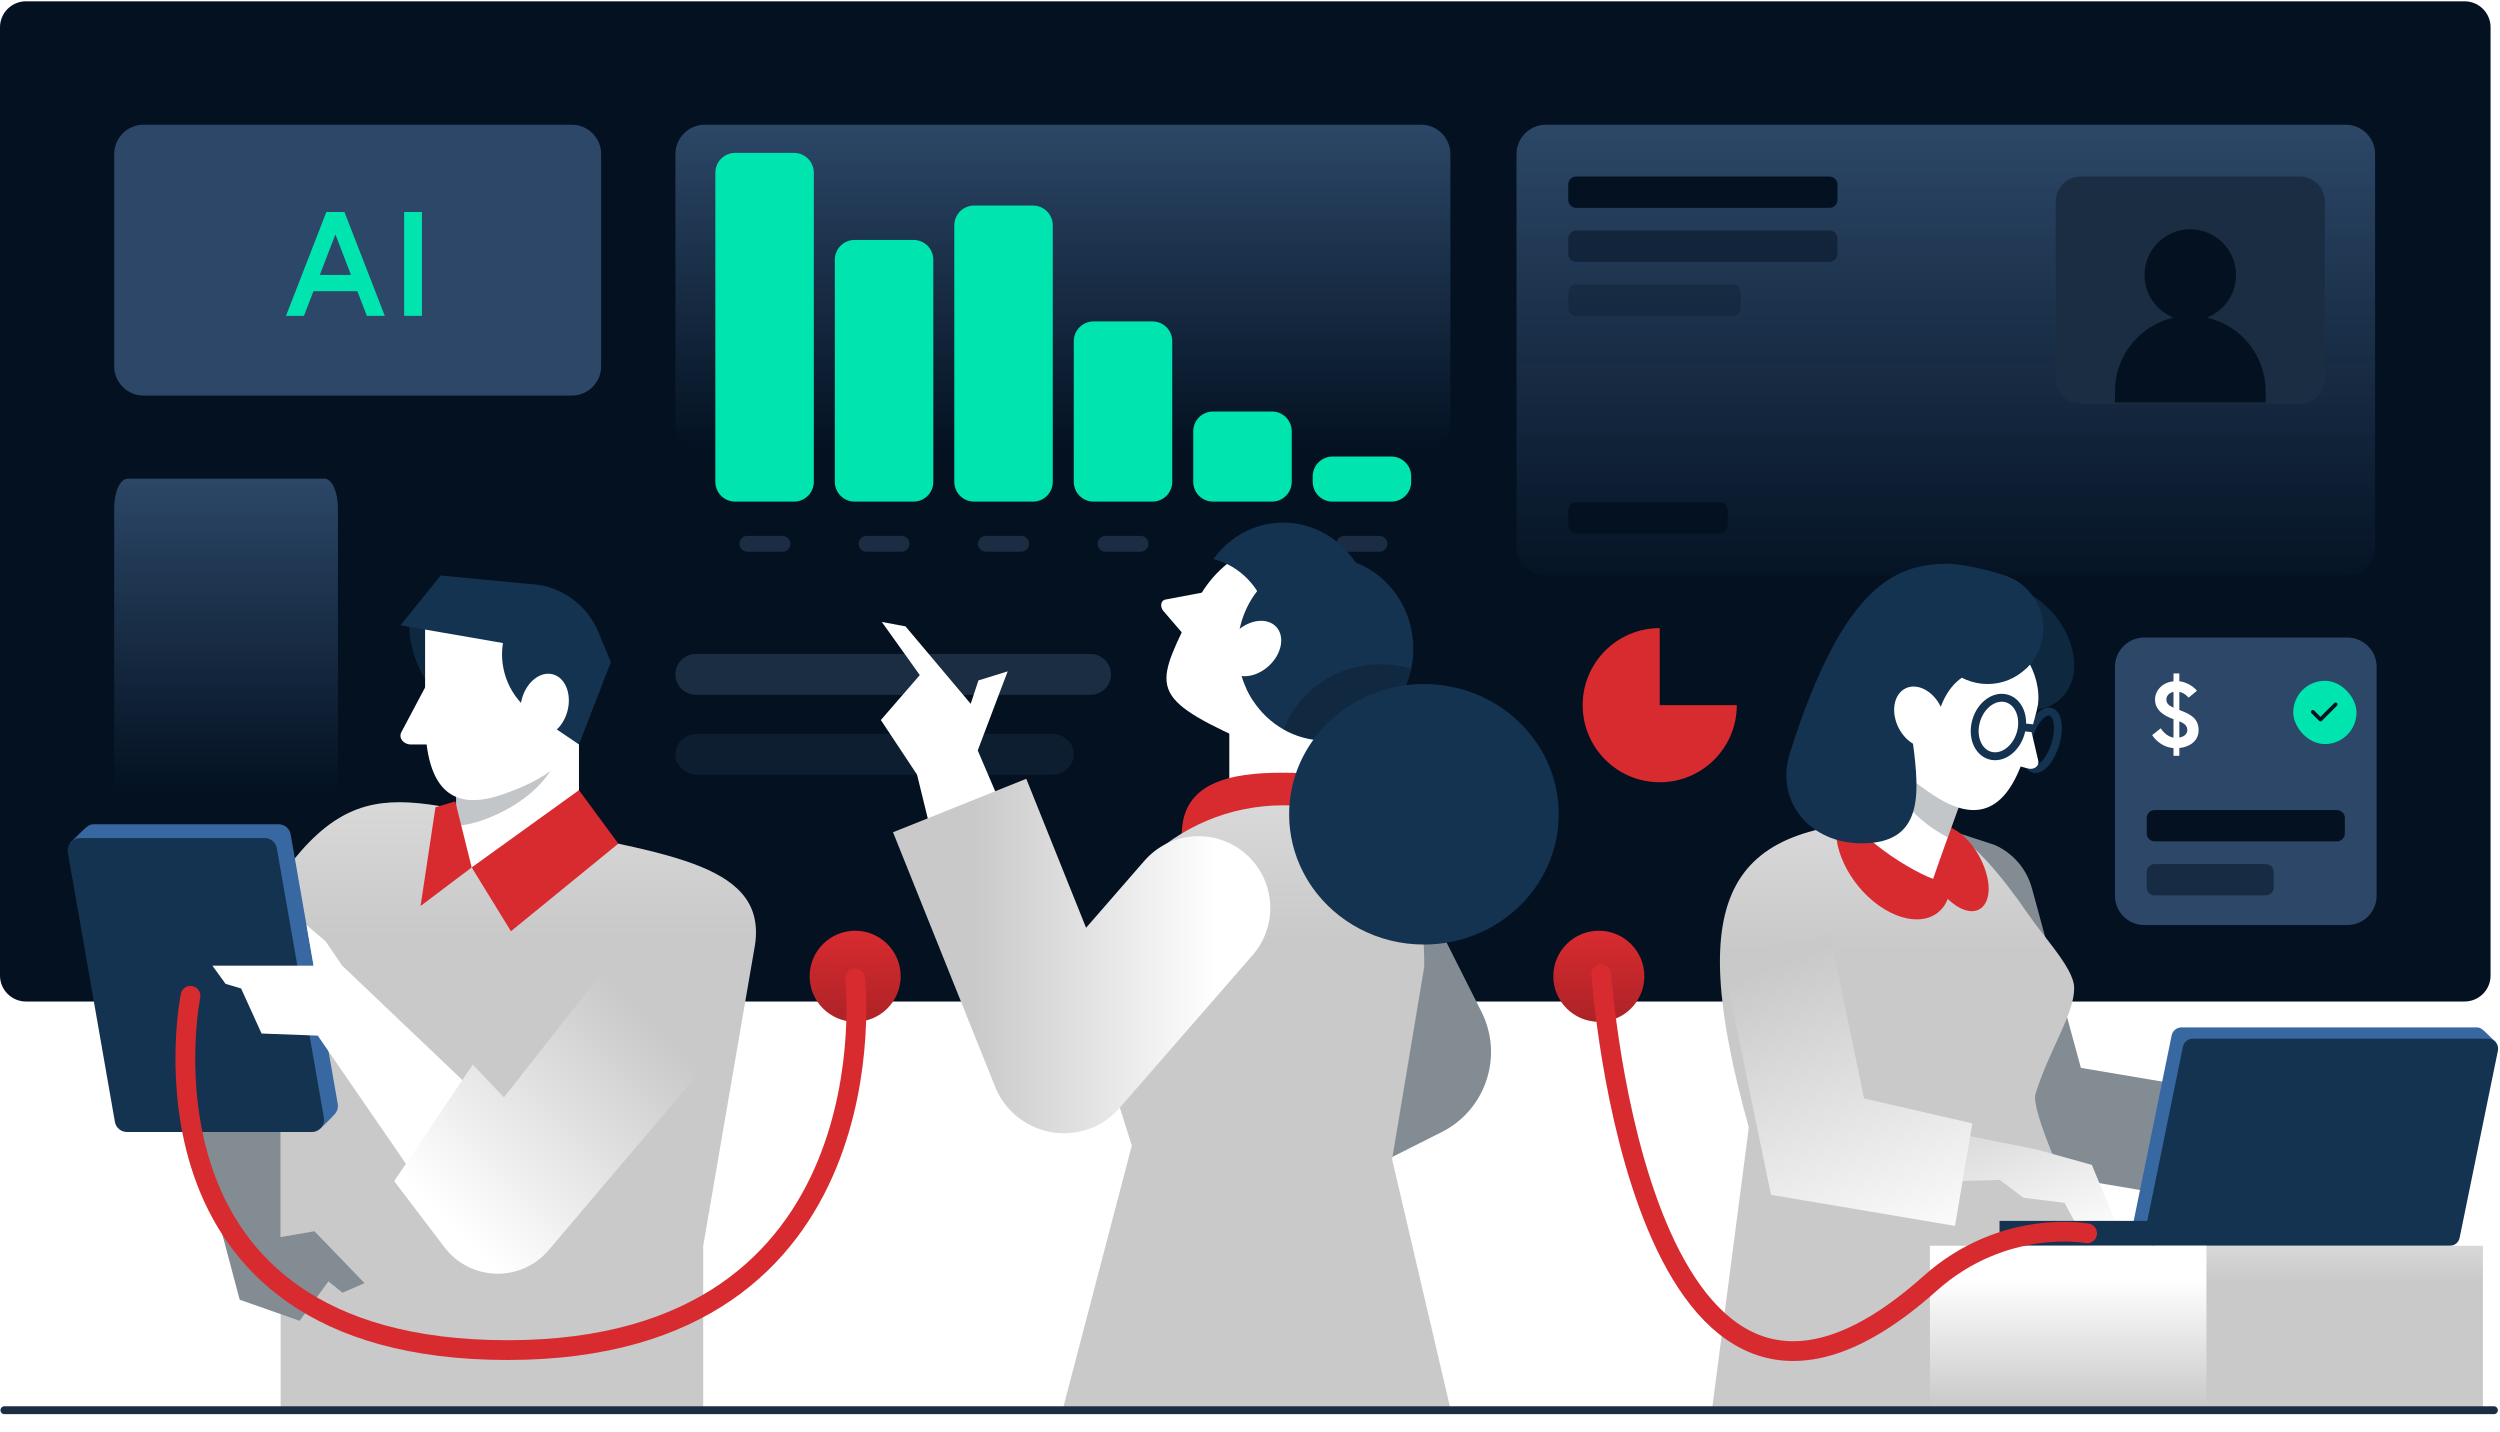 <svg width="1264" height="724" viewBox="0 0 1264 724" fill="none" xmlns="http://www.w3.org/2000/svg">
<g clip-path="url(#clip0_4310_19580)">
<path d="M1246.1 0.66H13.13C5.878 0.66 0 6.538 0 13.79V493.23C0 500.481 5.878 506.36 13.13 506.36H1246.1C1253.35 506.36 1259.23 500.481 1259.23 493.23V13.79C1259.23 6.538 1253.35 0.66 1246.1 0.66Z" fill="#031121"/>
<path d="M289.1 63.06H72.57C64.375 63.06 57.73 69.704 57.73 77.9V185.16C57.73 193.356 64.375 200 72.57 200H289.1C297.296 200 303.94 193.356 303.94 185.16V77.9C303.94 69.704 297.296 63.06 289.1 63.06Z" fill="#2C4767"/>
<g filter="url(#filter0_d_4310_19580)">
<path d="M144.605 159.69L165.005 107.19H174.155L194.555 159.69H185.48L180.68 147.24H158.48L153.68 159.69H144.605ZM169.58 118.515L161.705 138.99H177.455L169.58 118.515Z" fill="#00E5B0"/>
<path d="M204.336 159.69V107.19H213.336V159.69H204.336Z" fill="#00E5B0"/>
</g>
<path d="M164.035 242.01H64.549C60.783 242.01 57.73 248.654 57.73 256.85V452.87C57.73 461.066 60.783 467.71 64.549 467.71H164.035C167.801 467.71 170.854 461.066 170.854 452.87V256.85C170.854 248.654 167.801 242.01 164.035 242.01Z" fill="url(#paint0_linear_4310_19580)"/>
<path d="M1186.78 322.32H1084.16C1075.96 322.32 1069.32 328.964 1069.32 337.16V452.87C1069.32 461.066 1075.96 467.71 1084.16 467.71H1186.78C1194.98 467.71 1201.62 461.066 1201.62 452.87V337.16C1201.62 328.964 1194.98 322.32 1186.78 322.32Z" fill="#2C4767"/>
<path d="M1181.55 409.57H1089.39C1087.18 409.57 1085.39 411.361 1085.39 413.57V421.39C1085.39 423.599 1087.18 425.39 1089.39 425.39H1181.55C1183.76 425.39 1185.55 423.599 1185.55 421.39V413.57C1185.55 411.361 1183.76 409.57 1181.55 409.57Z" fill="#031121"/>
<path d="M1098.92 382.131V378.242C1091.65 377.632 1088.14 371.681 1088.14 371.681L1092.49 368.213C1092.49 368.213 1094.74 372.243 1098.92 372.946V363.62C1094.32 361.933 1089.59 359.308 1089.59 353.638C1089.59 349.326 1093.1 345.062 1098.92 344.452V340.516H1101.87V344.452C1107.58 345.109 1110.77 349.233 1110.77 349.233L1106.55 352.747C1106.55 352.747 1104.82 350.451 1101.87 349.795V358.98C1102.01 359.074 1102.2 359.121 1102.38 359.168C1107.4 361.042 1111.62 363.245 1111.62 369.15C1111.62 374.539 1107.26 377.679 1101.87 378.195V382.131H1098.92ZM1105.9 369.15C1105.9 366.9 1104.45 365.776 1101.87 364.698V372.899C1104.02 372.524 1105.9 371.306 1105.9 369.15ZM1095.31 353.638C1095.31 355.653 1096.57 356.731 1098.92 357.809V349.795C1096.76 350.264 1095.31 351.81 1095.31 353.638Z" fill="white"/>
<rect x="1159.46" y="344.208" width="31.992" height="31.992" rx="15.996" fill="#00E5B0"/>
<path d="M1181.59 355.447C1181.98 355.807 1181.98 356.436 1181.59 356.796L1173.91 364.474C1173.55 364.864 1172.92 364.864 1172.56 364.474L1168.72 360.635C1168.33 360.275 1168.33 359.646 1168.72 359.286C1169.08 358.896 1169.71 358.896 1170.07 359.286L1173.22 362.435L1180.24 355.447C1180.6 355.057 1181.23 355.057 1181.59 355.447Z" fill="#031121"/>
<path opacity="0.5" d="M1145.58 436.87H1089.39C1087.18 436.87 1085.39 438.66 1085.39 440.87V448.69C1085.39 450.899 1087.18 452.69 1089.39 452.69H1145.58C1147.78 452.69 1149.58 450.899 1149.58 448.69V440.87C1149.58 438.66 1147.78 436.87 1145.58 436.87Z" fill="#031121"/>
<path d="M551.42 330.67H351.79C346.102 330.67 341.49 335.281 341.49 340.97V340.98C341.49 346.668 346.102 351.28 351.79 351.28H551.42C557.109 351.28 561.72 346.668 561.72 340.98V340.97C561.72 335.281 557.109 330.67 551.42 330.67Z" fill="#1B2D42"/>
<path opacity="0.5" d="M531.769 371.05H352.622C346.474 371.05 341.49 375.661 341.49 381.35V381.36C341.49 387.048 346.474 391.66 352.622 391.66H531.769C537.917 391.66 542.9 387.048 542.9 381.36V381.35C542.9 375.661 537.917 371.05 531.769 371.05Z" fill="#1B2D42"/>
<path d="M718.48 63.06H356.33C348.134 63.06 341.49 69.704 341.49 77.9V213.69C341.49 221.886 348.134 228.53 356.33 228.53H718.48C726.676 228.53 733.32 221.886 733.32 213.69V77.9C733.32 69.704 726.676 63.06 718.48 63.06Z" fill="url(#paint1_linear_4310_19580)"/>
<path d="M401.47 77.3H371.68C366.157 77.3 361.68 81.777 361.68 87.3V243.62C361.68 249.143 366.157 253.62 371.68 253.62H401.47C406.993 253.62 411.47 249.143 411.47 243.62V87.3C411.47 81.777 406.993 77.3 401.47 77.3Z" fill="#00E5B0"/>
<path d="M461.88 121.31H432.09C426.567 121.31 422.09 125.787 422.09 131.31V243.62C422.09 249.143 426.567 253.62 432.09 253.62H461.88C467.403 253.62 471.88 249.143 471.88 243.62V131.31C471.88 125.787 467.403 121.31 461.88 121.31Z" fill="#00E5B0"/>
<path d="M522.28 103.93H492.49C486.967 103.93 482.49 108.407 482.49 113.93V243.62C482.49 249.143 486.967 253.62 492.49 253.62H522.28C527.803 253.62 532.28 249.143 532.28 243.62V113.93C532.28 108.407 527.803 103.93 522.28 103.93Z" fill="#00E5B0"/>
<path d="M582.69 162.51H552.9C547.378 162.51 542.9 166.987 542.9 172.51V243.62C542.9 249.143 547.378 253.62 552.9 253.62H582.69C588.213 253.62 592.69 249.143 592.69 243.62V172.51C592.69 166.987 588.213 162.51 582.69 162.51Z" fill="#00E5B0"/>
<path d="M643.101 208.06H613.311C607.788 208.06 603.311 212.537 603.311 218.06V243.61C603.311 249.133 607.788 253.61 613.311 253.61H643.101C648.623 253.61 653.101 249.133 653.101 243.61V218.06C653.101 212.537 648.623 208.06 643.101 208.06Z" fill="#00E5B0"/>
<path d="M703.499 230.84H673.709C668.186 230.84 663.709 235.317 663.709 240.84V243.62C663.709 249.143 668.186 253.62 673.709 253.62H703.499C709.022 253.62 713.499 249.143 713.499 243.62V240.84C713.499 235.317 709.022 230.84 703.499 230.84Z" fill="#00E5B0"/>
<path d="M697.499 270.95H679.709C677.5 270.95 675.709 272.741 675.709 274.95C675.709 277.159 677.5 278.95 679.709 278.95H697.499C699.708 278.95 701.499 277.159 701.499 274.95C701.499 272.741 699.708 270.95 697.499 270.95Z" fill="#1B2D42"/>
<path d="M576.69 270.95H558.9C556.691 270.95 554.9 272.741 554.9 274.95C554.9 277.159 556.691 278.95 558.9 278.95H576.69C578.9 278.95 580.69 277.159 580.69 274.95C580.69 272.741 578.9 270.95 576.69 270.95Z" fill="#1B2D42"/>
<path d="M516.28 270.95H498.49C496.281 270.95 494.49 272.741 494.49 274.95C494.49 277.159 496.281 278.95 498.49 278.95H516.28C518.489 278.95 520.28 277.159 520.28 274.95C520.28 272.741 518.489 270.95 516.28 270.95Z" fill="#1B2D42"/>
<path d="M455.88 270.95H438.09C435.881 270.95 434.09 272.741 434.09 274.95C434.09 277.159 435.881 278.95 438.09 278.95H455.88C458.089 278.95 459.88 277.159 459.88 274.95C459.88 272.741 458.089 270.95 455.88 270.95Z" fill="#1B2D42"/>
<path d="M395.649 270.95H377.859C375.65 270.95 373.859 272.741 373.859 274.95C373.859 277.159 375.65 278.95 377.859 278.95H395.649C397.859 278.95 399.649 277.159 399.649 274.95C399.649 272.741 397.859 270.95 395.649 270.95Z" fill="#1B2D42"/>
<path d="M1186.01 63.06H781.59C773.394 63.06 766.75 69.704 766.75 77.9V276.15C766.75 284.346 773.394 290.99 781.59 290.99H1186.01C1194.21 290.99 1200.85 284.346 1200.85 276.15V77.9C1200.85 69.704 1194.21 63.06 1186.01 63.06Z" fill="url(#paint2_linear_4310_19580)"/>
<path d="M925 89.27H796.91C794.701 89.27 792.91 91.061 792.91 93.27V101.09C792.91 103.299 794.701 105.09 796.91 105.09H925C927.209 105.09 929 103.299 929 101.09V93.27C929 91.061 927.209 89.27 925 89.27Z" fill="#031121"/>
<path d="M1162.79 89.26H1052.03C1045.04 89.26 1039.37 94.928 1039.37 101.92V191.43C1039.37 198.422 1045.04 204.09 1052.03 204.09H1162.79C1169.78 204.09 1175.45 198.422 1175.45 191.43V101.92C1175.45 94.928 1169.78 89.26 1162.79 89.26Z" fill="#1B2D42"/>
<path opacity="0.5" d="M925 116.57H796.91C794.701 116.57 792.91 118.361 792.91 120.57V128.39C792.91 130.599 794.701 132.39 796.91 132.39H925C927.209 132.39 929 130.599 929 128.39V120.57C929 118.361 927.209 116.57 925 116.57Z" fill="#031121"/>
<path opacity="0.24" d="M876.12 143.87H796.91C794.701 143.87 792.91 145.661 792.91 147.87V155.69C792.91 157.899 794.701 159.69 796.91 159.69H876.12C878.329 159.69 880.12 157.899 880.12 155.69V147.87C880.12 145.661 878.329 143.87 876.12 143.87Z" fill="#031121"/>
<path d="M869.51 253.96H796.91C794.701 253.96 792.91 255.751 792.91 257.96V265.78C792.91 267.989 794.701 269.78 796.91 269.78H869.51C871.719 269.78 873.51 267.989 873.51 265.78V257.96C873.51 255.751 871.719 253.96 869.51 253.96Z" fill="#031121"/>
<path d="M1145.5 197.75V203.45H1069.32V197.75C1069.32 179.59 1082.03 164.41 1099.03 160.59C1090.41 157.24 1084.29 148.86 1084.29 139.05C1084.29 126.28 1094.64 115.93 1107.41 115.93C1120.18 115.93 1130.53 126.28 1130.53 139.05C1130.53 148.86 1124.41 157.24 1115.79 160.59C1132.79 164.41 1145.5 179.59 1145.5 197.75Z" fill="#031121"/>
<path d="M878.131 356.53C878.131 378.06 860.681 395.51 839.161 395.51C817.641 395.51 800.191 378.06 800.191 356.53C800.191 335 817.641 317.56 839.161 317.56V356.53H878.131Z" fill="#D82B30"/>
<path d="M432.369 516.6C445.077 516.6 455.379 506.298 455.379 493.59C455.379 480.882 445.077 470.58 432.369 470.58C419.661 470.58 409.359 480.882 409.359 493.59C409.359 506.298 419.661 516.6 432.369 516.6Z" fill="#D82B30"/>
<path d="M432.369 516.6C445.077 516.6 455.379 506.298 455.379 493.59C455.379 480.882 445.077 470.58 432.369 470.58C419.661 470.58 409.359 480.882 409.359 493.59C409.359 506.298 419.661 516.6 432.369 516.6Z" fill="url(#paint3_linear_4310_19580)" fill-opacity="0.2"/>
<path d="M808.369 516.6C821.077 516.6 831.379 506.298 831.379 493.59C831.379 480.882 821.077 470.58 808.369 470.58C795.661 470.58 785.359 480.882 785.359 493.59C785.359 506.298 795.661 516.6 808.369 516.6Z" fill="#D82B30"/>
<path d="M808.369 516.6C821.077 516.6 831.379 506.298 831.379 493.59C831.379 480.882 821.077 470.58 808.369 470.58C795.661 470.58 785.359 480.882 785.359 493.59C785.359 506.298 795.661 516.6 808.369 516.6Z" fill="url(#paint4_linear_4310_19580)" fill-opacity="0.2"/>
<path d="M1169.72 602.77L1155.53 593.01L1132.66 590.15L1120.78 581.14L1006.99 584.27L1016.77 541.24L1125.5 562.31L1144.25 567.13L1167.28 573.56L1180.71 591.9L1169.72 602.77Z" fill="url(#paint5_linear_4310_19580)"/>
<path d="M1052.1 539.92L1027.33 449.08C1024.68 439.37 1017.82 431.36 1008.63 427.26L985.129 419.57L1005.06 588.69L1098.1 604.39L1107.41 549.25L1052.1 539.92Z" fill="#838C93"/>
<path d="M258.199 415.14C185.299 398.63 163.859 390.69 107.389 503.5L141.899 570.44V711.88H355.539V629.88L381.759 477.57C387.999 434.54 331.099 431.65 258.199 415.14Z" fill="url(#paint6_linear_4310_19580)"/>
<path d="M151.499 667.8L121.189 657.14L96.309 563.6L141.899 550.75V615.06V625.45L158.999 622.51L184.299 648.77L173.169 653.59L166.039 647.85L151.499 667.8Z" fill="#838C93"/>
<path d="M71.18 565.34L162.13 570.44C166.44 566.38 168.17 564.53 169.29 563.27C170.49 561.92 171.1 560.05 170.76 558.1L146.96 421.86C146.44 418.9 143.88 416.74 140.87 416.74H47.38C45.19 416.74 43.63 418.15 42.2 419.55C38.45 423.21 43.76 417.91 35.59 426.02L65.09 560.23C65.61 563.19 68.17 565.35 71.18 565.35V565.34Z" fill="#3868A1"/>
<path d="M64.179 572.34H157.679C161.519 572.34 164.429 568.88 163.769 565.1L139.969 428.86C139.449 425.9 136.889 423.74 133.879 423.74H40.379C36.539 423.74 33.629 427.2 34.289 430.98L58.089 567.22C58.609 570.18 61.169 572.34 64.179 572.34Z" fill="#143351"/>
<path d="M132.249 522.55L160.659 523.61L228.709 622.51L251.129 562.58L173.019 488.24L164.629 475.93L154.979 467.71L158.569 488.24H107.389L114.049 497.44L121.899 499.77L132.249 522.55Z" fill="white"/>
<path d="M307.189 488.24L254.799 554.82L239.029 538.24L199.299 597.18L210.199 611.51L224.749 630.65C224.819 630.74 224.879 630.83 224.949 630.91C238.039 647.78 263.329 648.43 277.259 632.22C277.309 632.17 277.349 632.11 277.399 632.06L301.369 603.81L355.539 539.97L307.189 488.24Z" fill="url(#paint7_linear_4310_19580)"/>
<path d="M230.609 362.7V415.69C230.609 415.94 230.609 416.2 230.619 416.44V416.56C230.679 419.25 231.009 421.88 231.589 424.39C235.009 439.5 243.849 446.54 258.329 446.54C275.479 446.54 292.729 428.92 292.729 409.59V362.68H230.609V362.7Z" fill="white"/>
<path opacity="0.24" d="M230.609 362.7V409.73C230.609 409.95 230.609 410.18 230.619 410.4V410.51C230.679 412.9 231.009 415.23 231.589 417.46C235.369 417.18 239.459 416.25 243.829 414.75C264.139 407.76 282.729 391.82 282.729 375.84V362.7H230.609Z" fill="#031121"/>
<path d="M242.007 326.84C242.007 339.49 235.738 351.24 225.568 351.24C215.398 351.24 206.938 329.66 206.938 317.01C206.938 308.3 213.407 303.94 223.587 303.94C233.767 303.94 242.007 314.19 242.007 326.84Z" fill="#0E293F"/>
<path d="M285.378 312.54L292.728 362.84C292.728 384.32 274.148 394.75 253.828 401.74C230.608 409.72 214.928 401.74 214.928 362.84V303.93L285.388 312.54H285.378Z" fill="white"/>
<path d="M207.738 376.4H229.188V342.93H217.388L202.938 370.16C201.378 373.09 203.928 376.4 207.738 376.4Z" fill="white"/>
<path d="M254.279 325.12L202.469 316.15L222.759 290.99L266.969 295.21C282.619 295.56 296.589 305.13 302.579 319.6L308.859 334.77L292.729 376.4L269.759 360.85C258.099 352.96 252.069 339.03 254.279 325.12Z" fill="#143351"/>
<path d="M286.881 359.576C289.179 350.986 285.887 342.643 279.527 340.942C273.168 339.24 266.149 344.824 263.851 353.413C261.553 362.003 264.845 370.346 271.204 372.047C277.564 373.749 284.582 368.165 286.881 359.576Z" fill="white"/>
<path d="M292.728 399.5L238.488 438.57L258.328 470.83L312.618 426.54L292.728 399.5Z" fill="#D82B30"/>
<path d="M230.189 405.18L238.489 438.57L212.639 458.07L220.169 408.15L230.189 405.18Z" fill="#D82B30"/>
<path d="M865.689 711.88L884.199 570.05C850.729 449.83 873.629 415.04 965.079 415.04L979.499 418.39C980.029 418.39 980.559 418.43 981.109 418.52C994.319 420.44 1013.72 445.05 1024.58 460.99C1031.57 471.25 1041.05 481.68 1045.77 490.41C1047.59 493.77 1048.71 496.88 1048.71 499.64C1048.71 512.89 1035.73 531.41 1029.12 553.21C1024.53 568.38 1098.56 711.88 1098.56 711.88H865.689Z" fill="url(#paint8_linear_4310_19580)"/>
<path d="M985.93 450.14C983.58 464.96 968.83 469.3 953 459.83C937.16 450.36 926.23 430.67 928.58 415.85C930.93 401.03 945.68 396.69 961.51 406.16C977.34 415.63 988.28 435.32 985.93 450.14Z" fill="#D82B30"/>
<path d="M988.79 457.76C998.2 464.07 1005.09 459.66 1005.45 450.19C1005.77 441.98 1001.07 431.06 994.26 424.13C986.45 416.18 977.08 414.61 973.96 422.95C970.2 433.01 977.49 450.19 988.79 457.76Z" fill="#D82B30"/>
<path d="M1159.67 624.17L1085.62 628.32C1082.11 625.01 1080.71 623.51 1079.79 622.48C1078.81 621.38 1078.31 619.86 1078.59 618.27L1097.96 523.63C1098.38 521.22 1100.47 519.46 1102.92 519.46H1252.32C1254.11 519.46 1255.37 520.61 1256.54 521.75C1259.59 524.73 1255.27 520.42 1261.92 527.01L1237.91 619.99C1237.49 622.4 1162.13 624.16 1159.68 624.16L1159.67 624.17Z" fill="#3868A1"/>
<path d="M1238.65 629.87H1089.25C1086.13 629.87 1083.76 627.05 1084.29 623.97L1103.66 529.33C1104.08 526.92 1106.17 525.16 1108.62 525.16H1258.02C1261.14 525.16 1263.51 527.98 1262.98 531.06L1243.61 625.7C1243.19 628.11 1241.1 629.87 1238.65 629.87Z" fill="#143351"/>
<path d="M1049.27 618.19L1043.83 608.17L1023.01 605.57L1011.13 596.55L897.34 599.68L907.12 556.66L1029.97 581.25L1057.63 588.97L1069.42 617.28L1049.27 618.19Z" fill="url(#paint9_linear_4310_19580)"/>
<path d="M1000.33 380.53C1000.33 380.53 991.67 404.24 984.8 423.38C981.58 432.34 978.75 440.3 977.39 444.36C964.25 439.66 926.91 416.33 931.37 399.48L942.19 358.57L991.06 371.5L995.88 376.2L1000.33 380.53Z" fill="white"/>
<path opacity="0.24" d="M1000.33 380.53C1000.33 380.53 991.669 404.24 984.799 423.38C969.339 415.23 957.109 402.3 957.109 389.33V376.2H995.879L1000.33 380.53Z" fill="#031121"/>
<path d="M1039.17 376.326C1041.58 368.373 1040.55 361.018 1036.86 359.897C1033.17 358.776 1028.22 364.315 1025.81 372.268C1023.39 380.221 1024.42 387.576 1028.11 388.697C1031.8 389.818 1036.75 384.279 1039.17 376.326Z" stroke="#143351" stroke-width="4" stroke-miterlimit="10"/>
<path d="M964.49 301.82L950.05 356.4C944.78 376.31 960.19 390.72 978.12 402.39C998.61 415.73 1015.73 412.34 1025.26 376.3L1039.7 321.72L964.48 301.82H964.49Z" fill="white"/>
<path d="M1025.43 388.56L1008.46 384.07L1015.47 357.58L1024.81 360.05L1030.54 384.62C1031.16 387.27 1028.45 389.35 1025.43 388.56Z" fill="white"/>
<path d="M964.326 372.153C970.686 370.451 973.978 362.108 971.68 353.519C969.381 344.929 962.363 339.345 956.003 341.047C949.644 342.748 946.351 351.091 948.65 359.681C950.948 368.27 957.967 373.854 964.326 372.153Z" fill="white"/>
<path d="M1048.32 331.25C1048.74 333.96 1048.82 336.54 1048.59 338.96C1048.07 344.59 1045.86 349.36 1042.4 352.79C1039.22 356 1034.96 358.06 1029.96 358.67C1030.21 357.61 1030.38 356.49 1030.49 355.35C1030.72 352.92 1030.65 350.33 1030.22 347.63C1027.55 330.59 1012.27 314.93 995.869 312.28C995.579 312.22 995.299 312.18 994.999 312.14C992.529 311.81 990.179 311.79 987.979 312.07C990.509 300.89 1000.21 294.03 1013.1 295.77C1013.39 295.81 1013.67 295.85 1013.97 295.91C1030.37 298.57 1045.65 314.22 1048.32 331.26V331.25Z" fill="#0E293F"/>
<path d="M693.76 346.01C681.6 372.51 651.81 384.77 627.17 373.54C578.52 351.37 584.59 346.34 604.63 305.1C617.37 278.87 646.61 266.27 671.22 277.57C695.83 288.87 705.93 319.51 693.76 346.01Z" fill="white"/>
<path d="M621.539 348.09V401.08C621.539 401.33 621.539 401.59 621.539 401.83V401.95C621.589 404.64 621.839 407.27 622.299 409.78C624.969 424.89 631.869 431.93 643.169 431.93C656.549 431.93 670.009 414.31 670.009 394.98V348.07H621.539V348.09Z" fill="white"/>
<path d="M588.319 309.05L599.569 322.14L618.289 306.02L612.099 298.82L589.289 303.12C586.829 303.58 586.319 306.73 588.309 309.06L588.319 309.05Z" fill="white"/>
<path d="M693.57 421.99C693.57 448.52 675.059 486.74 648.539 486.74C622.009 486.74 597.52 448.52 597.52 421.99C597.52 395.46 622.019 390.68 648.539 390.68C675.069 390.68 693.57 395.46 693.58 421.99H693.57Z" fill="#D82B30"/>
<path d="M632.281 455.124L702.741 419.64L749.028 511.553C760.268 533.872 751.273 561.12 728.953 572.361L698.935 587.478L632.281 455.124Z" fill="#838C93"/>
<path d="M720.11 488.63C719.93 433.79 703.72 407.17 648.83 407.17C593.94 407.17 549.43 451.57 549.26 506.42L572.24 579.19L537.41 712.26H733.33L703.84 586.12L720.12 488.63H720.11Z" fill="url(#paint10_linear_4310_19580)"/>
<path d="M693.079 310.47C693.079 336.02 673.269 356.73 648.829 356.73C643.389 356.73 638.179 355.71 633.369 353.83C632.239 352.08 631.219 350.25 630.319 348.35C637.419 341.31 641.849 331.35 641.849 320.31C641.849 312.35 639.539 304.94 635.589 298.78C630.489 290.83 622.639 284.97 613.459 282.67C621.539 271.46 634.379 264.22 648.829 264.22C664.059 264.22 677.499 272.27 685.459 284.51C690.269 291.91 693.079 300.85 693.079 310.47Z" fill="#143351"/>
<path d="M714.57 328.02C714.57 331.5 714.2 334.89 713.5 338.15C709.09 358.92 691.36 374.43 670.17 374.43C662.49 374.43 655.26 372.4 648.96 368.81C642.71 365.27 637.37 360.19 633.4 354.08C632.26 352.33 631.24 350.49 630.34 348.58C627.4 342.39 625.75 335.41 625.75 328.02C625.75 316.96 629.44 306.82 635.62 298.84C643.77 288.33 656.22 281.61 670.17 281.61C675.62 281.61 680.84 282.64 685.67 284.52C702.55 291.09 714.57 308.09 714.57 328.02Z" fill="#143351"/>
<path opacity="0.2" d="M713.499 338.15C709.089 358.92 691.359 374.43 670.169 374.43C662.489 374.43 655.259 372.4 648.959 368.81C650.939 363.58 653.799 358.75 657.359 354.5C666.909 343.12 681.489 335.83 697.829 335.83C703.299 335.83 708.549 336.65 713.499 338.15Z" fill="black"/>
<path d="M788.089 411.7C788.089 448.09 757.579 477.56 719.949 477.56C696.479 477.56 675.789 466.11 663.529 448.68C661.789 446.19 660.219 443.58 658.829 440.88C654.319 432.09 651.789 422.18 651.789 411.7C651.789 396.01 657.459 381.61 666.939 370.29C679.439 355.38 698.539 345.84 719.939 345.84C728.319 345.84 736.329 347.31 743.729 349.97C769.629 359.3 788.079 383.42 788.079 411.7H788.089Z" fill="#143351"/>
<path d="M641.577 336.627C648.096 330.58 649.751 321.765 645.274 316.939C640.797 312.113 631.883 313.102 625.364 319.149C618.845 325.196 617.19 334.011 621.667 338.838C626.144 343.664 635.058 342.674 641.577 336.627Z" fill="white"/>
<path d="M445.359 364.05L463.649 391.64L486.229 483.71L537.399 480.02L494.339 379.42L504.269 353.17L509.489 339.44L494.699 344.01L490.789 355.85L457.829 316.7L445.839 314.45L465.049 341.33L445.359 364.05Z" fill="white"/>
<path d="M629.79 431.69C614.67 418.52 591.75 420.11 578.59 435.23L549.12 469.09L518.88 393.75L451.51 420.79L503.13 549.41C510.44 567.6 530.36 576.94 548.78 571.39C549.56 571.16 550.34 570.9 551.11 570.61C551.4 570.51 551.68 570.4 551.97 570.28L552.67 570C557.59 567.92 562.12 564.71 565.86 560.41L579.48 544.76L633.34 482.89C646.5 467.77 644.91 444.85 629.79 431.69Z" fill="url(#paint11_linear_4310_19580)"/>
<path d="M1032.14 324.76C1032.14 324.76 1032.15 324.76 1032.14 324.77C1030.81 329.97 1028.02 334.59 1024.23 338.15C1014 339.84 991.168 331.15 981.238 357.35C978.668 364.12 965.918 365.87 967.238 376.11C970.538 401.75 972.348 426.4 941.348 426.4C915.078 426.4 897.118 405.21 905.108 380.19C932.378 294.82 958.939 285.04 985.209 285.04C992.559 285.04 1010.62 289.33 1016.84 292.3C1030.58 298.88 1029.56 309.24 1032.14 324.76Z" fill="#143351"/>
<path d="M977.593 376.962C983.506 374.068 985.132 365.248 981.224 357.261C977.317 349.274 969.355 345.145 963.442 348.038C957.528 350.931 955.902 359.751 959.81 367.738C963.717 375.725 971.679 379.855 977.593 376.962Z" fill="white"/>
<path d="M1033.03 317.75C1033.03 320.17 1032.72 322.52 1032.14 324.76C1032.14 324.76 1032.15 324.76 1032.14 324.77C1030.81 329.97 1028.02 334.59 1024.23 338.15C1019.2 342.93 1012.42 345.84 1004.94 345.84C1001.19 345.84 997.62 345.11 994.35 343.77C984.09 339.59 976.85 329.52 976.85 317.75C976.85 302.24 989.43 289.66 1004.94 289.66C1005.21 289.66 1005.47 289.66 1005.74 289.68C1020.88 290.09 1033.03 302.51 1033.03 317.75Z" fill="#143351"/>
<path d="M942.45 555.34L925.37 472.55L870.6 483.85L895.41 604.11L988.45 619.81L997.2 567.99L942.45 555.34Z" fill="url(#paint12_linear_4310_19580)"/>
<path d="M1089.25 617.28H1010.96V629.88H1089.25V617.28Z" fill="#143351"/>
<path d="M1255.36 629.87H975.77V711.88H1255.36V629.87Z" fill="url(#paint13_linear_4310_19580)"/>
<path d="M1115.57 629.87H975.77V713H1115.57V629.87Z" fill="url(#paint14_linear_4310_19580)"/>
<path d="M1021.58 370.968C1023.98 363.019 1020.93 355.058 1014.76 353.187C1008.59 351.316 1001.63 356.244 999.22 364.193C996.81 372.142 999.862 380.103 1006.04 381.974C1012.21 383.845 1019.17 378.917 1021.58 370.968Z" stroke="#143351" stroke-width="4" stroke-miterlimit="10"/>
<path d="M1022.33 367.61L1028.49 368.32" stroke="#143351" stroke-width="4" stroke-miterlimit="10"/>
<path d="M96.308 503.49C96.308 503.49 60.258 682.61 256.668 682.61C453.078 682.61 432.368 494.74 432.368 494.74" stroke="#D82B30" stroke-width="10" stroke-linecap="round" stroke-linejoin="round"/>
<path d="M809.629 492.466C809.629 492.466 829.289 779.82 975.759 648.97C1013.08 615.63 1055.24 623.57 1055.24 623.57" stroke="#D82B30" stroke-width="10" stroke-linecap="round" stroke-linejoin="round"/>
<path d="M2.229 713L1260.91 713" stroke="#1B2D42" stroke-width="4" stroke-linecap="round"/>
</g>
<defs>
<filter id="filter0_d_4310_19580" x="136.605" y="99.19" width="84.731" height="68.5" filterUnits="userSpaceOnUse" color-interpolation-filters="sRGB">
<feFlood flood-opacity="0" result="BackgroundImageFix"/>
<feColorMatrix in="SourceAlpha" type="matrix" values="0 0 0 0 0 0 0 0 0 0 0 0 0 0 0 0 0 0 127 0" result="hardAlpha"/>
<feOffset/>
<feGaussianBlur stdDeviation="4"/>
<feComposite in2="hardAlpha" operator="out"/>
<feColorMatrix type="matrix" values="0 0 0 0 0 0 0 0 0 0.898 0 0 0 0 0.69 0 0 0 1 0"/>
<feBlend mode="normal" in2="BackgroundImageFix" result="effect1_dropShadow_4310_19580"/>
<feBlend mode="normal" in="SourceGraphic" in2="effect1_dropShadow_4310_19580" result="shape"/>
</filter>
<linearGradient id="paint0_linear_4310_19580" x1="114.292" y1="242.01" x2="114.292" y2="401.58" gradientUnits="userSpaceOnUse">
<stop stop-color="#2C4767"/>
<stop offset="1" stop-color="#2C4767" stop-opacity="0"/>
</linearGradient>
<linearGradient id="paint1_linear_4310_19580" x1="537.405" y1="63.06" x2="537.405" y2="228.53" gradientUnits="userSpaceOnUse">
<stop stop-color="#2C4767"/>
<stop offset="1" stop-color="#2C4767" stop-opacity="0"/>
</linearGradient>
<linearGradient id="paint2_linear_4310_19580" x1="983.8" y1="63.06" x2="983.8" y2="303.714" gradientUnits="userSpaceOnUse">
<stop stop-color="#2C4767"/>
<stop offset="1" stop-color="#2C4767" stop-opacity="0"/>
</linearGradient>
<linearGradient id="paint3_linear_4310_19580" x1="432.369" y1="470.58" x2="432.369" y2="516.6" gradientUnits="userSpaceOnUse">
<stop stop-opacity="0"/>
<stop offset="1"/>
</linearGradient>
<linearGradient id="paint4_linear_4310_19580" x1="808.369" y1="470.58" x2="808.369" y2="516.6" gradientUnits="userSpaceOnUse">
<stop stop-opacity="0"/>
<stop offset="1"/>
</linearGradient>
<linearGradient id="paint5_linear_4310_19580" x1="1072.16" y1="530.08" x2="1111.22" y2="634.54" gradientUnits="userSpaceOnUse">
<stop stop-color="#C9C9C9"/>
<stop offset="1" stop-color="white"/>
</linearGradient>
<linearGradient id="paint6_linear_4310_19580" x1="244.809" y1="473.42" x2="244.809" y2="236.57" gradientUnits="userSpaceOnUse">
<stop stop-color="#C9C9C9"/>
<stop offset="1" stop-color="white"/>
</linearGradient>
<linearGradient id="paint7_linear_4310_19580" x1="328.159" y1="515.29" x2="226.399" y2="617.05" gradientUnits="userSpaceOnUse">
<stop stop-color="#C9C9C9"/>
<stop offset="1" stop-color="white"/>
</linearGradient>
<linearGradient id="paint8_linear_4310_19580" x1="982.129" y1="480.77" x2="982.129" y2="251.23" gradientUnits="userSpaceOnUse">
<stop stop-color="#C9C9C9"/>
<stop offset="1" stop-color="white"/>
</linearGradient>
<linearGradient id="paint9_linear_4310_19580" x1="960.22" y1="546.55" x2="1000.14" y2="653.3" gradientUnits="userSpaceOnUse">
<stop stop-color="#C9C9C9"/>
<stop offset="1" stop-color="white"/>
</linearGradient>
<linearGradient id="paint10_linear_4310_19580" x1="635.36" y1="474.73" x2="635.36" y2="238.81" gradientUnits="userSpaceOnUse">
<stop stop-color="#C9C9C9"/>
<stop offset="1" stop-color="white"/>
</linearGradient>
<linearGradient id="paint11_linear_4310_19580" x1="492.23" y1="483.37" x2="616.21" y2="483.37" gradientUnits="userSpaceOnUse">
<stop stop-color="#C9C9C9"/>
<stop offset="1" stop-color="white"/>
</linearGradient>
<linearGradient id="paint12_linear_4310_19580" x1="908.23" y1="484.24" x2="967.47" y2="642.65" gradientUnits="userSpaceOnUse">
<stop stop-color="#C9C9C9"/>
<stop offset="1" stop-color="white"/>
</linearGradient>
<linearGradient id="paint13_linear_4310_19580" x1="1115.56" y1="648.035" x2="1115.56" y2="584.618" gradientUnits="userSpaceOnUse">
<stop stop-color="#C9C9C9"/>
<stop offset="1" stop-color="white"/>
</linearGradient>
<linearGradient id="paint14_linear_4310_19580" x1="1045.66" y1="711.287" x2="1045.66" y2="647.012" gradientUnits="userSpaceOnUse">
<stop stop-color="#C9C9C9"/>
<stop offset="1" stop-color="white"/>
</linearGradient>
<clipPath id="clip0_4310_19580">
<rect width="1263.05" height="723.34" fill="white" transform="translate(0 0.66)"/>
</clipPath>
</defs>
</svg>
